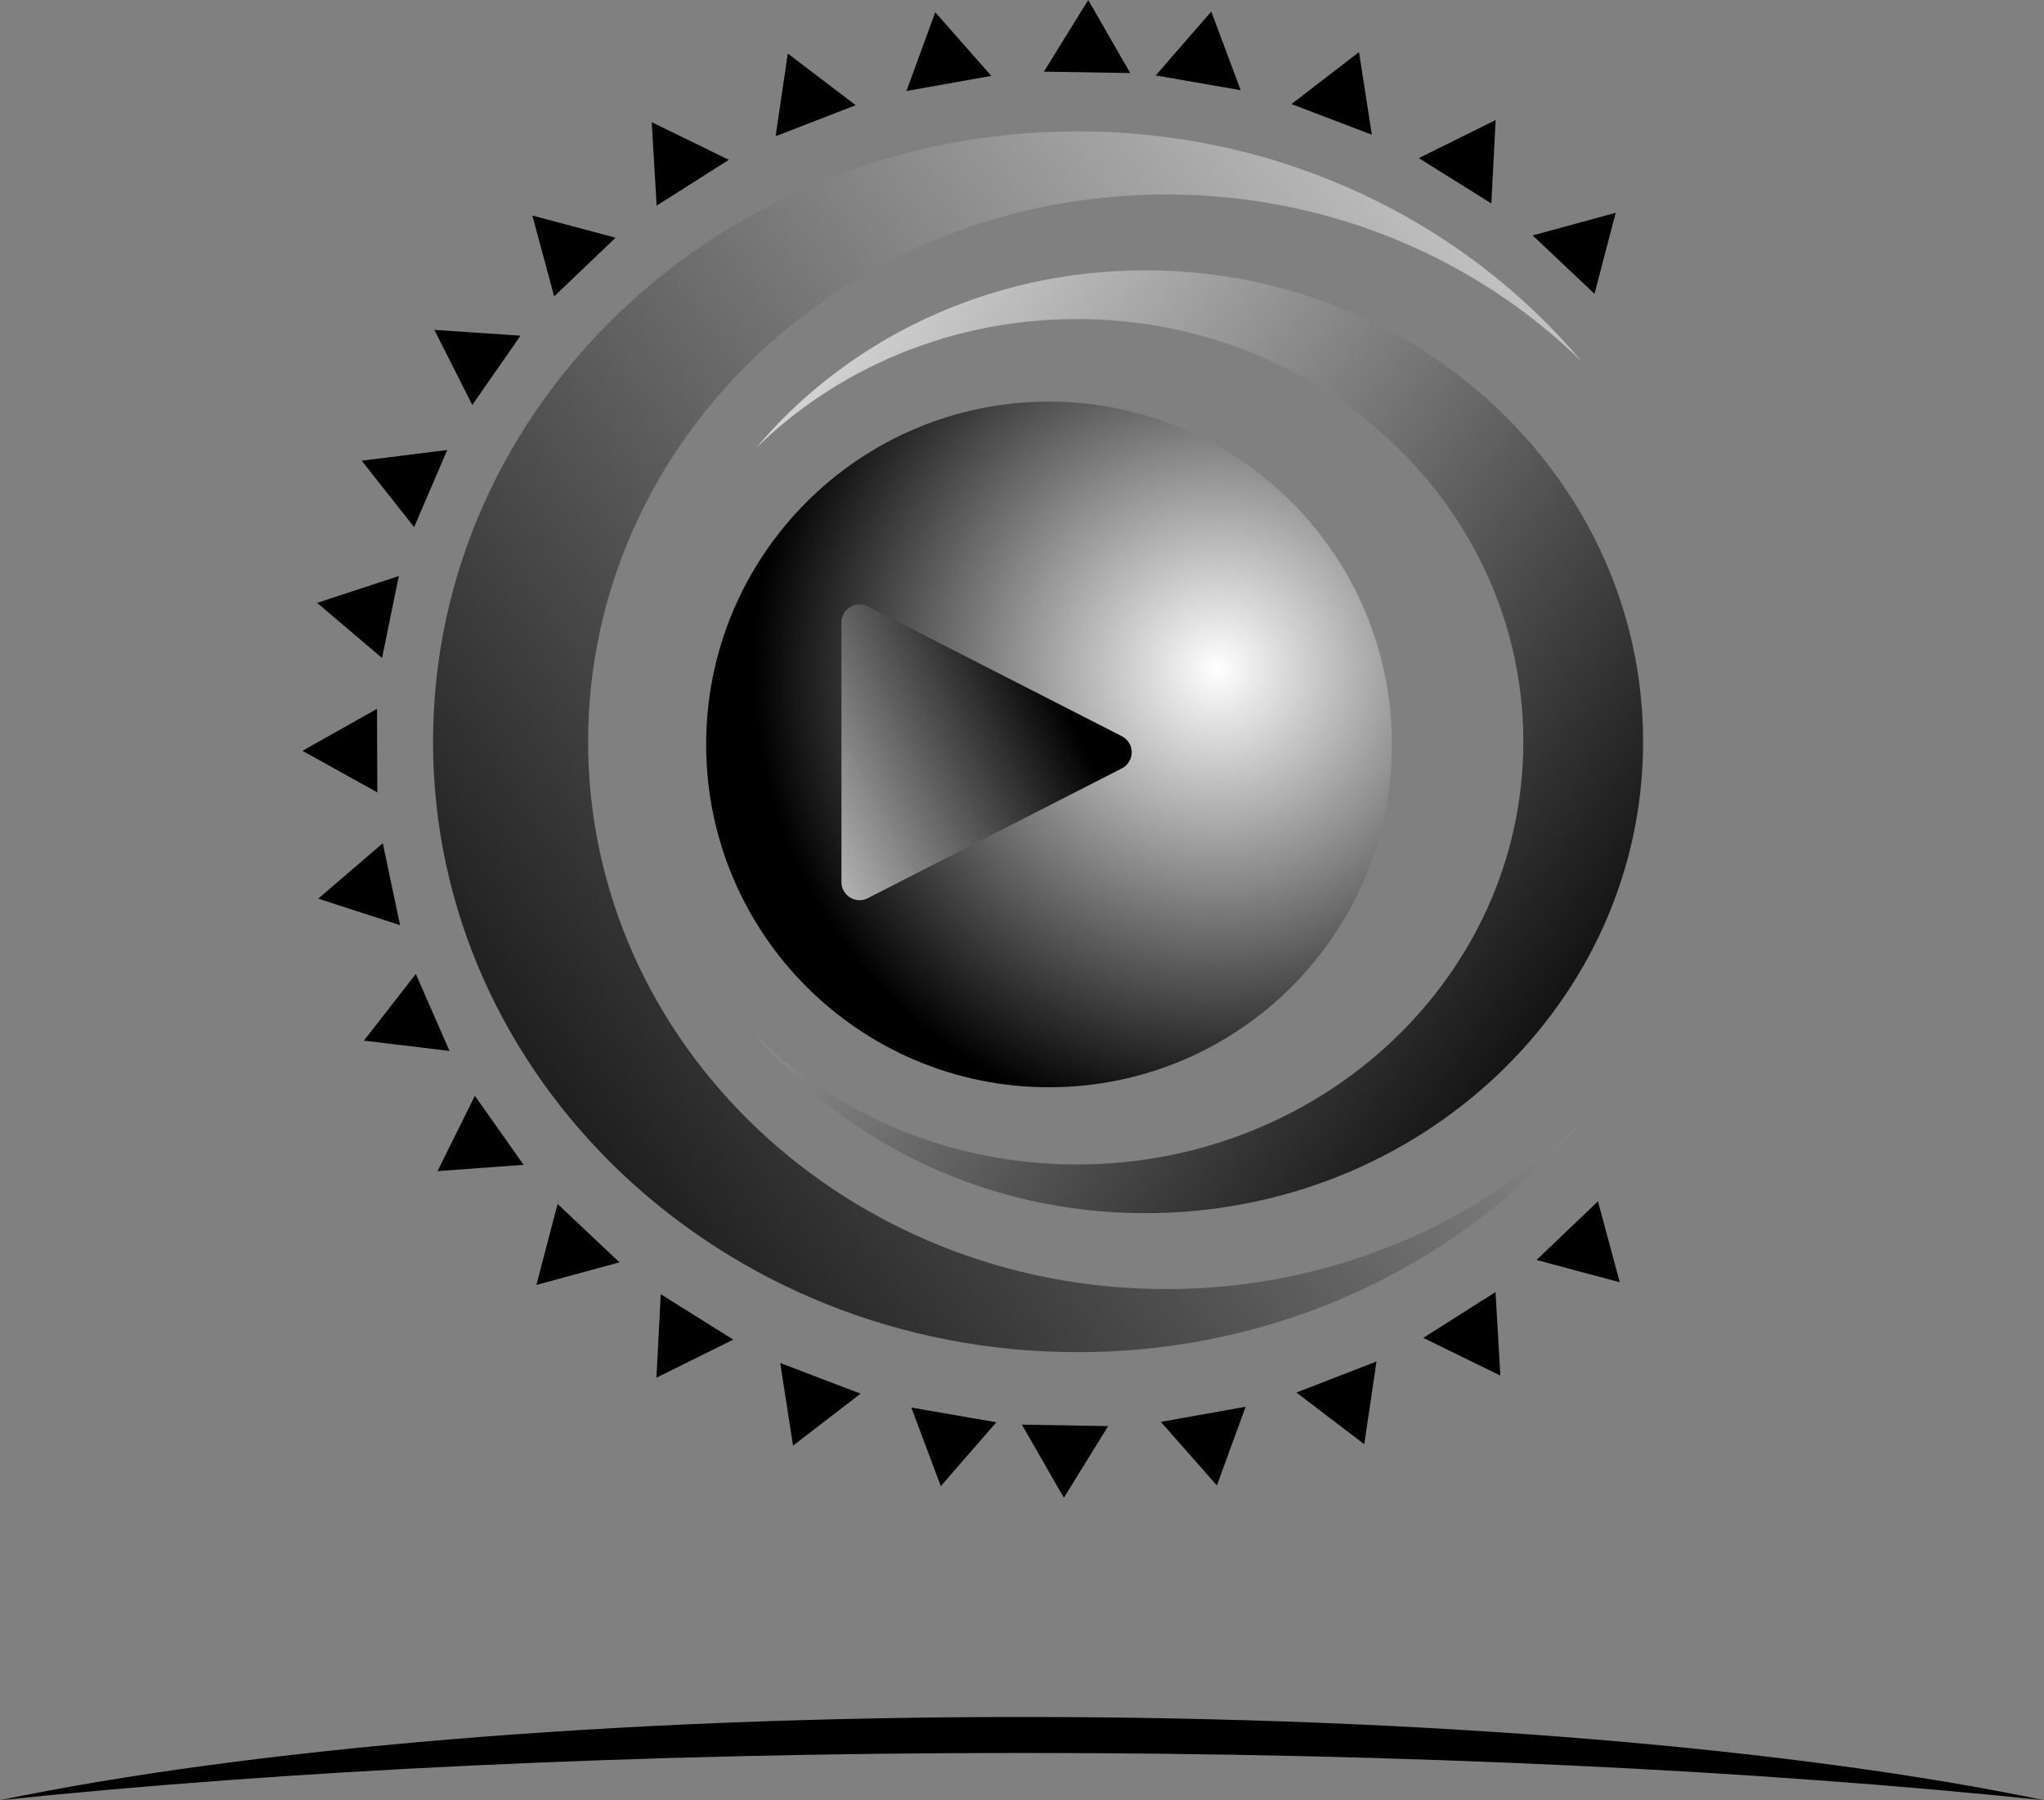 <?xml version="1.0" encoding="utf-8"?>
<!-- Generator: Adobe Illustrator 13.0.0, SVG Export Plug-In . SVG Version: 6.00 Build 14948)  -->
<!DOCTYPE svg PUBLIC "-//W3C//DTD SVG 1.0//EN" "http://www.w3.org/TR/2001/REC-SVG-20010904/DTD/svg10.dtd">
<svg version="1.0" id="Layer_1" xmlns="http://www.w3.org/2000/svg" xmlns:xlink="http://www.w3.org/1999/xlink" x="0px" y="0px"
	 width="371.358px" height="327.128px" viewBox="0 0 371.358 327.128" enable-background="new 0 0 371.358 327.128"
	 xml:space="preserve">
<rect x="0" y="0" width="371.358" height="327.128" fill="#808080" stroke="none"/>
<g>
	<g>
		<g>
			<g>
				<linearGradient id="SVGID_1_" gradientUnits="userSpaceOnUse" x1="356.024" y1="13.927" x2="69.854" y2="229.753">
					<stop  offset="0" style="stop-color:#FFFFFF"/>
					<stop  offset="1" style="stop-color:#000000"/>
				</linearGradient>
				<path fill="url(#SVGID_1_)" d="M195.783,23.875c37.124,0,70.196,16.381,91.656,41.904
					c-19.101-18.756-45.896-30.444-75.575-30.444c-57.998,0-105.013,44.527-105.013,99.46c0,54.924,47.015,99.455,105.013,99.455
					c29.679,0,56.481-11.691,75.575-30.447c-21.46,25.527-54.521,41.91-91.656,41.91c-64.678,0-117.109-49.66-117.109-110.918
					C78.674,73.53,131.105,23.875,195.783,23.875z"/>
				<linearGradient id="SVGID_2_" gradientUnits="userSpaceOnUse" x1="104.81" y1="57.771" x2="293.536" y2="198.516">
					<stop  offset="0" style="stop-color:#FFFFFF"/>
					<stop  offset="1" style="stop-color:#000000"/>
				</linearGradient>
				<path fill="url(#SVGID_2_)" d="M208.073,49.122c-28.674,0-54.214,12.654-70.785,32.366c14.749-14.483,35.44-23.51,58.368-23.51
					c44.796,0,81.106,34.387,81.106,76.818c0,42.422-36.311,76.811-81.106,76.811c-22.929,0-43.621-9.025-58.373-23.512
					c16.576,19.711,42.112,32.363,70.79,32.363c49.951,0,90.451-38.354,90.451-85.662C298.524,87.477,258.024,49.122,208.073,49.122
					z"/>
				<g>
					<polygon points="205.337,13.274 197.713,0 189.657,13.02 					"/>
					<polygon points="201.332,259.147 193.285,272.165 185.661,258.882 					"/>
					<polygon points="180.103,13.788 169.918,2.226 164.684,16.536 					"/>
					<polygon points="226.315,255.626 221.083,269.935 210.904,258.38 					"/>
					<polygon points="155.464,19.115 143.127,9.73 140.914,24.758 					"/>
					<polygon points="250.084,247.405 247.868,262.44 235.531,253.05 					"/>
					<polygon points="132.413,29.047 118.406,22.201 119.3,37.366 					"/>
					<polygon points="271.706,234.796 272.588,249.966 258.583,243.116 					"/>
					<polygon points="111.84,43.197 96.72,39.161 100.681,53.857 					"/>
					<polygon points="290.315,218.304 294.282,233.003 279.162,228.966 					"/>
					<polygon points="94.562,61.002 78.913,59.941 85.805,73.589 					"/>
					<polygon points="81.26,81.769 65.709,83.715 75.239,95.782 					"/>
					<polygon points="72.459,104.675 57.615,109.552 69.411,119.567 					"/>
					<polygon points="68.495,128.809 54.951,136.437 68.553,143.993 					"/>
					<polygon points="69.543,153.235 57.814,163.304 72.69,168.114 					"/>
					<polygon points="75.547,176.989 66.109,189.103 81.668,190.976 					"/>
					<polygon points="86.277,199.128 79.49,212.812 95.13,211.669 					"/>
					<polygon points="101.304,218.782 97.452,233.497 112.546,229.388 					"/>
					<polygon points="278.452,42.777 293.543,38.666 289.691,53.382 					"/>
					<polygon points="120.045,235.183 119.262,250.349 133.22,243.431 					"/>
					<polygon points="257.773,28.73 271.731,21.817 270.95,36.98 					"/>
					<polygon points="141.751,247.683 144.083,262.696 156.348,253.251 					"/>
					<polygon points="234.641,18.912 246.907,9.464 249.239,24.483 					"/>
					<polygon points="165.575,255.784 170.922,270.063 181.017,258.45 					"/>
					<polygon points="209.967,13.71 220.067,2.102 225.411,16.386 					"/>
				</g>
				<radialGradient id="SVGID_3_" cx="221.216" cy="121.548" r="84.392" gradientUnits="userSpaceOnUse">
					<stop  offset="0" style="stop-color:#FFFFFF"/>
					<stop  offset="1" style="stop-color:#000000"/>
				</radialGradient>
				<path fill="url(#SVGID_3_)" d="M252.888,135.282c0,34.402-27.886,62.293-62.295,62.293c-34.405,0-62.299-27.891-62.299-62.293
					c0-34.411,27.894-62.301,62.299-62.301C225.002,72.981,252.888,100.872,252.888,135.282z"/>
			</g>
			<path d="M185.68,318.544c69.809,0,134.154,3.205,185.678,8.584c-44.297-9.24-111.031-15.123-185.678-15.123
				c-74.649,0-141.385,5.883-185.68,15.123C51.517,321.749,115.862,318.544,185.68,318.544z"/>
		</g>
	</g>
	<linearGradient id="SVGID_4_" gradientUnits="userSpaceOnUse" x1="123.482" y1="153.046" x2="189.373" y2="120.1">
		<stop  offset="0" style="stop-color:#FFFFFF"/>
		<stop  offset="1" style="stop-color:#000000"/>
	</linearGradient>
	<path fill="url(#SVGID_4_)" d="M203.827,133.787l-46.176-23.598c-1.016-0.514-2.229-0.472-3.204,0.128
		c-0.972,0.597-1.567,1.653-1.567,2.797V160.3c0,1.142,0.595,2.2,1.567,2.796c0.976,0.6,2.188,0.645,3.204,0.125l46.176-23.595
		c1.095-0.56,1.791-1.691,1.791-2.921C205.618,135.476,204.921,134.348,203.827,133.787z"/>
</g>
</svg>
